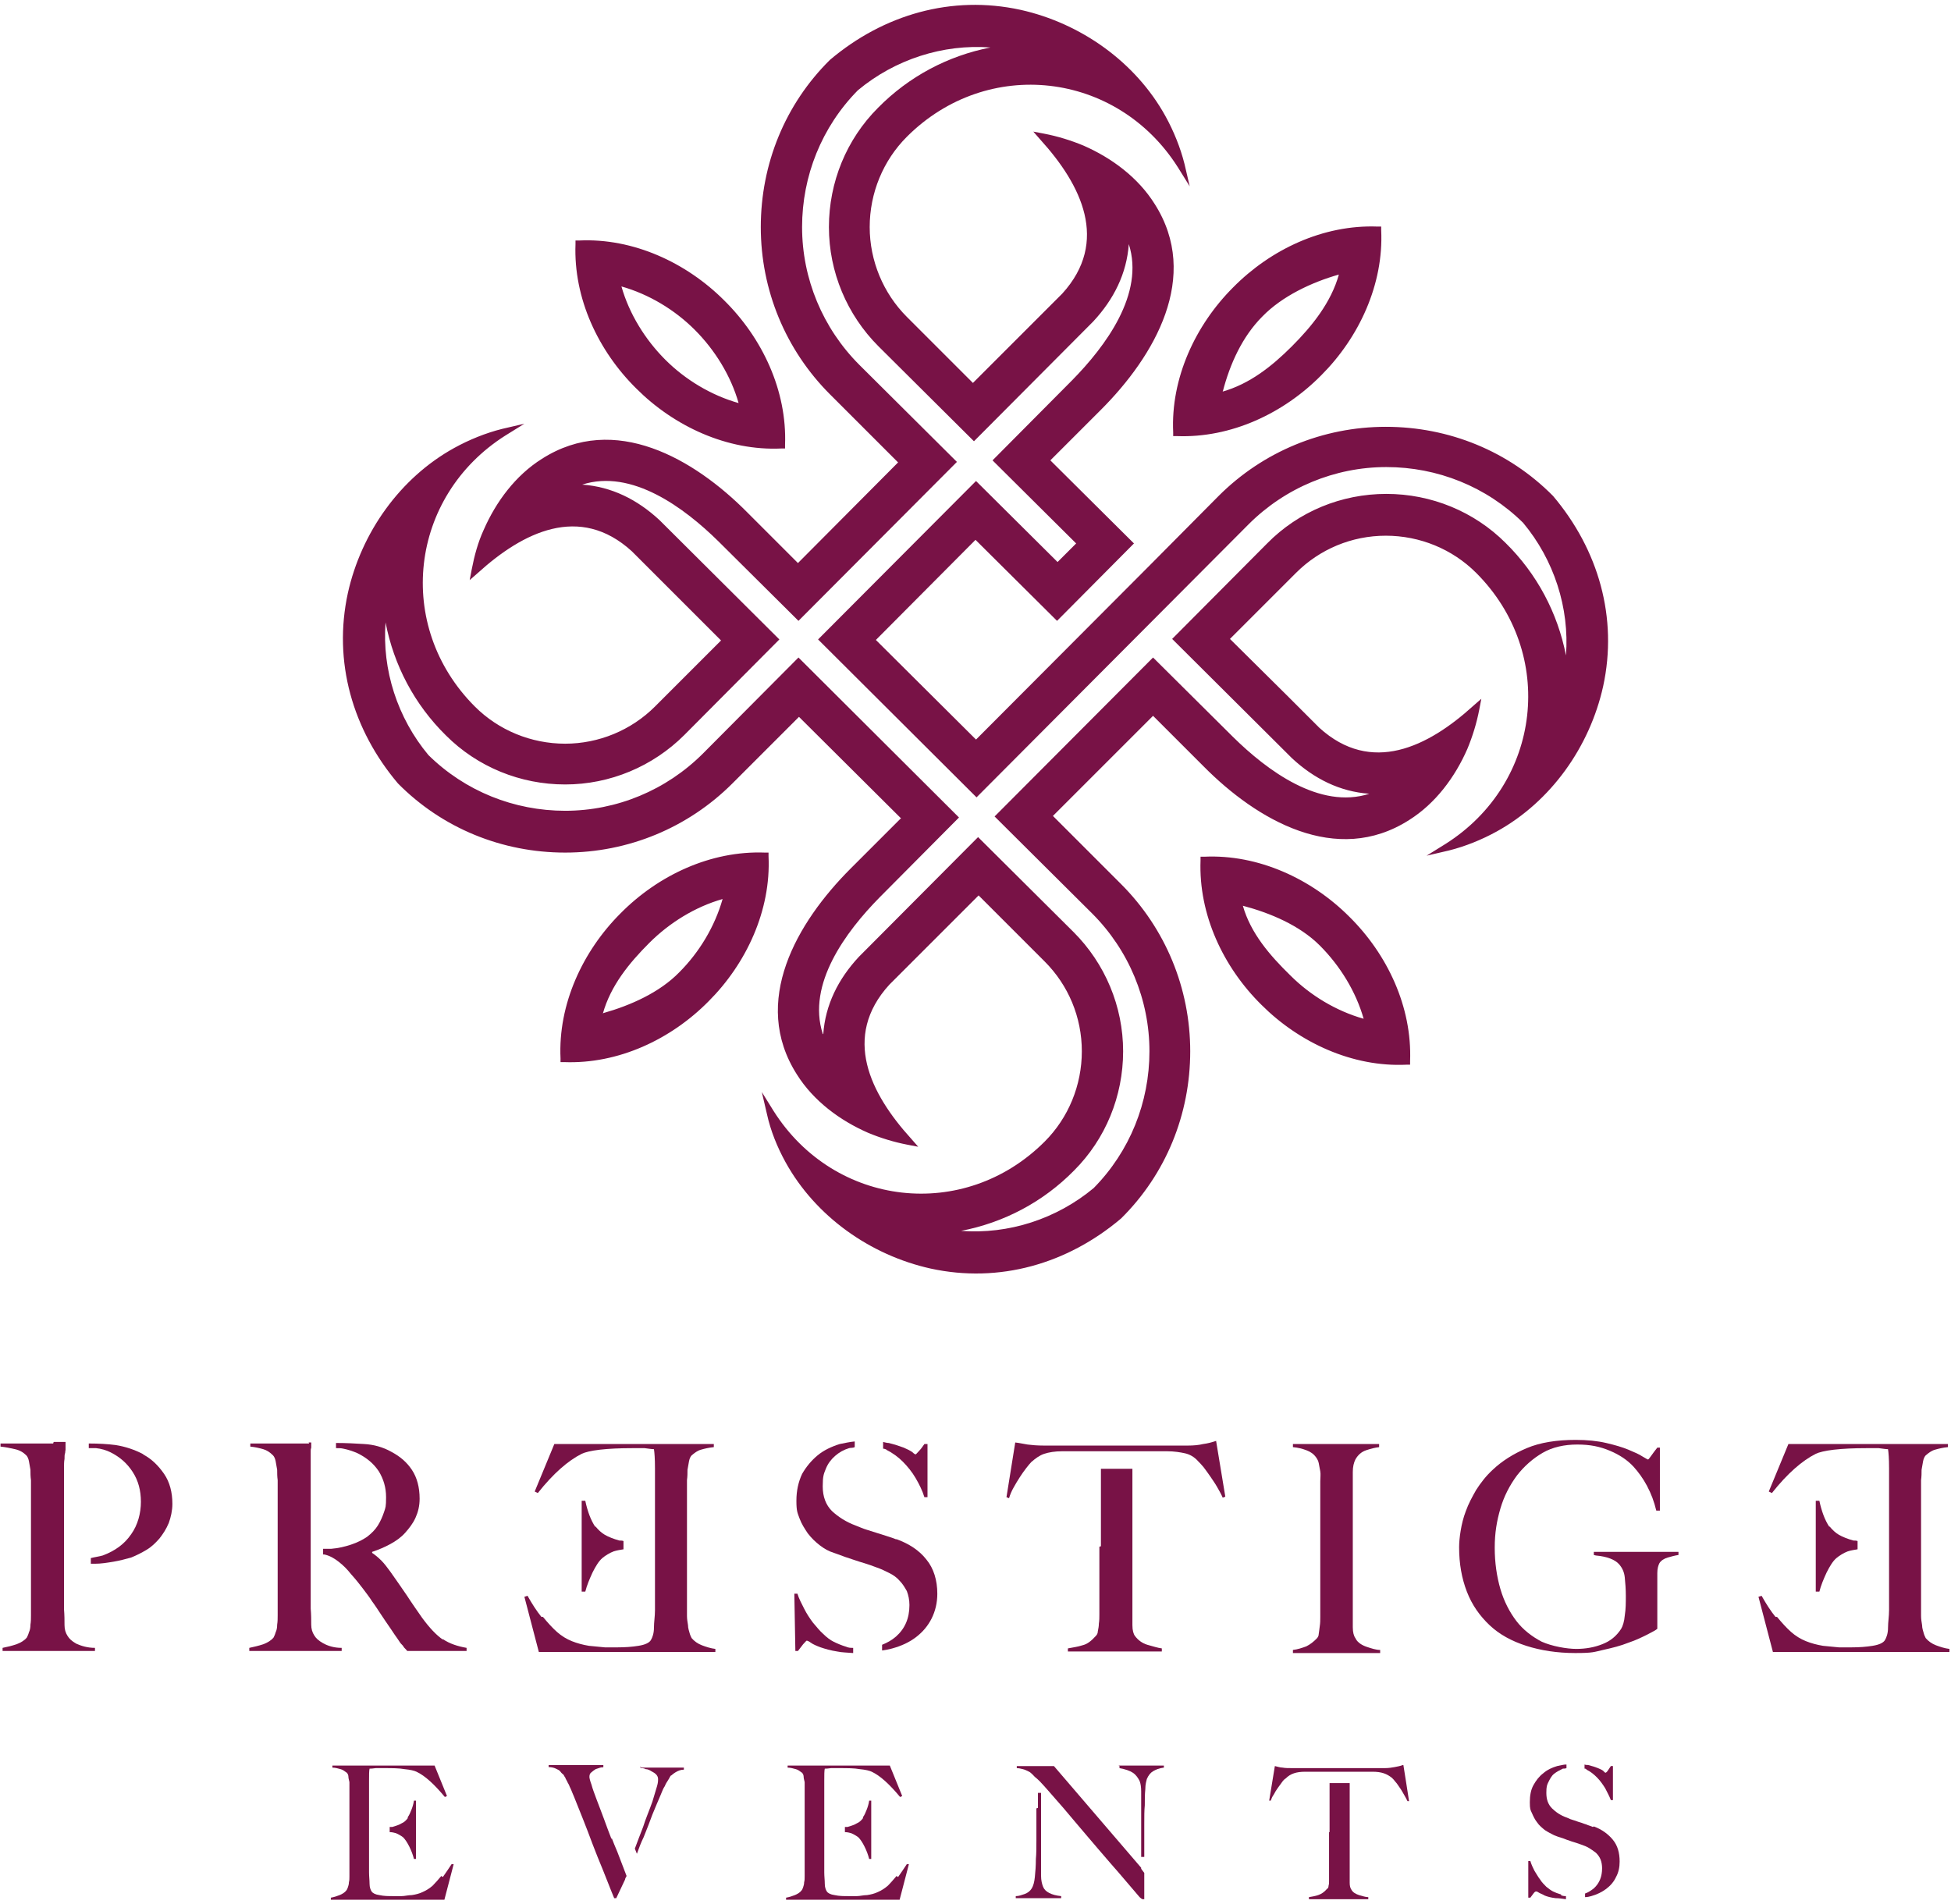 <svg width="378" height="369" viewBox="0 0 378 369" fill="none" xmlns="http://www.w3.org/2000/svg">
<path fill-rule="evenodd" clip-rule="evenodd" d="M159.501 200.401C159.901 194.701 162.401 189.701 166.401 185.401L166.601 185.201L189.501 162.201L208.001 180.601C214.101 186.701 217.601 195.001 217.601 203.701C217.601 212.401 214.201 220.701 208.101 226.801C202.101 232.901 194.501 236.901 186.201 238.501C195.401 239.201 204.701 236.201 211.901 230.201C218.901 223.101 222.701 213.601 222.701 203.701C222.701 193.701 218.701 184.101 211.601 177.001L192.701 158.201L223.401 127.401L238.901 142.801C245.501 149.301 255.701 156.901 265.301 153.801C259.601 153.401 254.601 150.901 250.301 146.901L250.101 146.701L227.101 123.801L245.501 105.301C251.601 99.101 259.901 95.701 268.601 95.701C277.301 95.701 285.601 99.101 291.701 105.201C297.801 111.201 301.801 118.801 303.401 127.001C304.101 117.801 301.101 108.501 295.101 101.301C288.001 94.301 278.501 90.501 268.601 90.501C258.601 90.501 249.001 94.501 241.901 101.601L189.201 154.501L158.501 123.901L189.101 93.201L204.901 108.901L208.501 105.301L192.301 89.201L207.701 73.701C214.201 67.101 221.801 56.901 218.701 47.301C218.301 53.001 215.801 58.001 211.801 62.301L211.601 62.501L188.701 85.501L170.201 67.101C164.101 61.001 160.601 52.701 160.601 44.001C160.601 35.301 164.001 27.001 170.101 20.901C176.101 14.801 183.701 10.801 191.901 9.201C182.701 8.501 173.401 11.501 166.201 17.501C159.201 24.601 155.401 34.101 155.401 44.001C155.401 54.001 159.401 63.601 166.501 70.701L185.401 89.501L154.701 120.301L139.201 104.901C132.601 98.401 122.401 90.801 112.801 93.901C118.501 94.301 123.501 96.801 127.801 100.801L128.001 101.001L151.001 123.901L132.601 142.401C126.501 148.501 118.201 152.001 109.501 152.001C100.801 152.001 92.501 148.601 86.401 142.501C80.301 136.501 76.301 128.901 74.701 120.601C74.001 129.801 77.001 139.101 83.001 146.301C90.101 153.301 99.601 157.101 109.501 157.101C119.501 157.101 129.101 153.101 136.201 146.001L154.701 127.401L185.801 158.401L170.401 173.901C163.901 180.501 156.301 190.701 159.401 200.301M236.801 75.901C242.101 74.401 246.401 71.001 250.301 67.101C254.201 63.201 257.901 58.601 259.401 53.201C254.101 54.701 248.401 57.401 244.601 61.301C240.701 65.201 238.301 70.501 236.901 75.901H236.801ZM116.901 196.301C122.201 194.801 127.801 192.301 131.601 188.401C135.501 184.501 138.501 179.501 140.001 174.201C134.701 175.701 129.701 178.801 125.801 182.701C121.901 186.601 118.301 191.001 116.801 196.401L116.901 196.301ZM143.101 78.101C141.601 72.801 138.501 67.801 134.601 63.901C130.701 60.001 125.701 57.001 120.401 55.501C121.901 60.801 125.001 65.801 128.901 69.701C132.801 73.601 137.801 76.601 143.101 78.101ZM240.801 175.501C242.301 180.801 246.001 185.101 250.001 189.001C253.901 192.901 258.901 195.901 264.201 197.401C262.701 192.101 259.601 187.101 255.701 183.201C251.801 179.301 246.101 176.901 240.801 175.501ZM174.601 158.601L154.801 138.901L141.901 151.801C133.301 160.401 121.701 165.201 109.501 165.201C97.301 165.201 85.701 160.501 77.101 151.801C68.301 141.401 64.501 128.201 67.401 114.901C70.001 103.201 77.501 92.601 88.001 86.801C90.901 85.201 94.101 83.901 97.301 83.101L101.601 82.101L97.901 84.401C79.301 96.201 76.401 121.301 92.001 136.901C96.601 141.501 102.901 144.101 109.501 144.101C116.001 144.101 122.301 141.501 126.901 136.901L139.701 124.101L122.401 106.801C112.301 97.601 101.301 103.101 92.601 111.001L91.001 112.401L91.401 110.301C91.901 107.701 92.601 105.101 93.701 102.701C96.101 97.201 99.901 92.101 105.001 88.901C119.101 79.901 134.501 88.901 144.801 99.301L154.601 109.101L174.001 89.601L160.801 76.401C152.201 67.801 147.401 56.201 147.401 44.001C147.401 31.801 152.101 20.201 160.801 11.601C171.201 2.801 184.401 -0.999 197.701 1.901C209.401 4.501 220.001 12.001 225.801 22.501C227.401 25.401 228.701 28.601 229.501 31.801L230.501 36.101L228.201 32.401C216.401 13.801 191.301 10.901 175.701 26.501C171.101 31.101 168.501 37.401 168.501 44.001C168.501 50.501 171.101 56.801 175.701 61.401L188.501 74.201L205.801 56.901C215.001 46.801 209.501 35.801 201.601 27.101L200.201 25.501L202.301 25.901C204.901 26.401 207.501 27.201 209.901 28.201C215.401 30.601 220.501 34.401 223.701 39.501C232.701 53.601 223.701 69.001 213.301 79.401L203.501 89.201L219.701 105.301L204.801 120.301L189.001 104.601L169.701 124.001L189.101 143.301L222.801 109.501L236.101 96.101C244.701 87.501 256.301 82.701 268.501 82.701C280.701 82.701 292.301 87.401 300.901 96.101C309.701 106.501 313.501 119.701 310.601 133.001C308.001 144.701 300.501 155.301 290.001 161.101C287.101 162.701 283.901 164.001 280.701 164.801L276.401 165.801L280.101 163.501C298.701 151.701 301.601 126.601 286.001 111.001C281.401 106.401 275.101 103.801 268.501 103.801C261.901 103.801 255.701 106.401 251.101 111.001L238.301 123.801L249.401 134.801L255.601 141.001C265.701 150.201 276.701 144.701 285.401 136.801L287.001 135.401L286.601 137.501C286.101 140.101 285.301 142.701 284.301 145.101C281.901 150.601 278.101 155.701 273.001 158.901C258.901 167.901 243.501 158.901 233.201 148.501L223.401 138.701L204.001 158.101L217.201 171.301C225.801 179.901 230.601 191.501 230.601 203.701C230.601 215.901 225.901 227.501 217.201 236.101C206.801 244.901 193.601 248.701 180.301 245.801C168.601 243.201 158.001 235.701 152.201 225.201C150.601 222.301 149.301 219.101 148.601 215.901L147.601 211.601L149.901 215.301C161.701 233.901 186.801 236.801 202.401 221.201C207.001 216.601 209.601 210.301 209.601 203.701C209.601 197.101 207.001 190.901 202.401 186.301L189.601 173.501L172.301 190.801C163.101 200.901 168.601 211.901 176.501 220.601L177.901 222.201L175.801 221.801C173.201 221.301 170.601 220.501 168.201 219.501C162.701 217.101 157.601 213.301 154.401 208.201C145.401 194.101 154.401 178.701 164.801 168.301L174.601 158.501V158.601ZM267.601 44.601C268.101 55.101 263.301 65.401 256.001 72.701C248.701 80.101 238.501 84.901 228.001 84.501H227.301V83.801C226.801 73.301 231.601 63.001 238.901 55.701C246.201 48.301 256.401 43.501 266.901 43.901H267.601V44.601ZM148.901 165.901C149.401 176.401 144.601 186.701 137.301 194.001C130.001 201.401 119.801 206.201 109.301 205.801H108.601V205.101C108.101 194.601 112.901 184.301 120.201 177.001C127.501 169.601 137.701 164.801 148.201 165.201H148.901V165.901ZM112.201 46.601C122.701 46.101 133.001 50.901 140.301 58.201C147.701 65.501 152.501 75.701 152.101 86.201V86.901H151.401C140.901 87.401 130.601 82.601 123.301 75.301C115.901 68.001 111.101 57.801 111.501 47.301V46.601H112.201ZM272.501 206.301C262.001 206.801 251.701 202.001 244.401 194.701C237.001 187.401 232.201 177.201 232.601 166.701V166.001H233.301C243.801 165.501 254.101 170.301 261.401 177.601C268.801 184.901 273.601 195.101 273.201 205.601V206.301H272.501Z" fill="#781246"/>
<path d="M105.2 313.301C106.1 314.401 107 315.401 107.9 316.201C108.8 317.001 109.8 317.601 110.8 318.001C111.8 318.401 112.9 318.701 114.1 318.901C115.2 319.001 116.2 319.101 117.2 319.201C118.2 319.201 119 319.201 119.6 319.201C121.1 319.201 122.5 319.101 123.7 318.901C125 318.701 125.8 318.301 126.1 317.801C126.4 317.301 126.7 316.501 126.7 315.401C126.7 314.301 126.9 313.201 126.9 312.001C126.9 311.601 126.9 311.201 126.9 310.601C126.9 310.101 126.9 309.501 126.9 308.901V307.001C126.9 306.401 126.9 305.801 126.9 305.301C126.9 304.201 126.9 303.201 126.9 302.201C126.9 301.201 126.9 301.901 126.9 301.701V296.301C126.9 295.801 126.9 295.301 126.9 294.601C126.9 293.601 126.9 292.401 126.9 291.001C126.9 288.501 126.9 286.401 126.9 284.501C126.9 282.601 126.8 281.401 126.7 280.801C126.3 280.801 125.7 280.701 124.9 280.601C124.1 280.601 123.3 280.601 122.5 280.601C120 280.601 118 280.701 116.2 280.901C114.5 281.101 113.3 281.401 112.7 281.701C110.1 283.001 107.2 285.501 104.2 289.301L103.6 289.001L107.4 279.801H138.3V280.401C137.3 280.501 136.5 280.701 135.8 280.901C135.1 281.101 134.6 281.501 134 282.001C133.8 282.201 133.6 282.601 133.5 283.101C133.4 283.601 133.3 284.201 133.2 284.801C133.2 285.401 133.2 286.101 133.1 286.801C133.1 287.501 133.1 288.201 133.1 288.901V299.801C133.1 300.801 133.1 301.901 133.1 303.001C133.1 304.101 133.1 305.201 133.1 306.301C133.1 307.401 133.1 308.301 133.1 309.201C133.1 310.101 133.1 310.801 133.1 311.301C133.1 311.901 133.1 312.501 133.1 313.101C133.1 313.701 133.2 314.301 133.3 314.901C133.3 315.501 133.5 316.001 133.6 316.401C133.7 316.801 133.9 317.201 134 317.401C134.5 318.001 135.2 318.501 136 318.801C136.8 319.101 137.7 319.401 138.6 319.501V320.101H104.4L101.6 309.401L102.2 309.201C103.1 310.801 104 312.201 104.9 313.301H105.2Z" fill="#781246"/>
<path d="M115.399 295.801C115.899 296.401 116.499 297.001 117.199 297.401C117.899 297.801 118.899 298.201 119.999 298.501C120.199 298.501 120.599 298.501 120.799 298.601V300.201C120.199 300.301 119.499 300.401 118.899 300.601C118.099 300.901 117.299 301.401 116.699 301.901C115.999 302.501 115.399 303.501 114.799 304.701C114.199 306.001 113.699 307.201 113.399 308.401H112.699V290.801H113.399C113.599 291.801 113.899 292.801 114.199 293.601C114.499 294.401 114.899 295.201 115.299 295.801H115.399Z" fill="#781246"/>
<path d="M164 319.101C163 318.801 162.1 318.401 161.5 318.101C160.9 317.801 160.2 317.301 159.5 316.601C158.8 316.001 158.2 315.201 157.5 314.401C156.9 313.601 156.3 312.701 155.8 311.701C155.3 310.701 154.8 309.801 154.5 308.801H153.9L154.1 319.901H154.6C154.9 319.501 155.2 319.101 155.6 318.601C156 318.201 156.2 317.901 156.3 317.901C156.4 317.901 156.7 318.001 157.1 318.301C157.5 318.601 158.2 318.901 159 319.201C159.9 319.501 160.9 319.801 162.2 320.001C163.1 320.201 164.2 320.201 165.3 320.301V319.301C164.8 319.301 164.3 319.301 163.8 319.001L164 319.101Z" fill="#781246"/>
<path d="M173.701 298.301C173.001 298.001 172.301 297.801 171.701 297.601C171.101 297.401 170.401 297.201 169.801 297.001C169.201 296.801 168.501 296.601 167.901 296.401C167.201 296.201 166.601 295.901 165.801 295.601C163.901 294.901 162.401 293.901 161.201 292.801C160.001 291.601 159.401 290.001 159.401 288.001C159.401 286.001 159.601 285.601 160.001 284.601C160.401 283.601 161.001 282.801 161.801 282.101C162.601 281.401 163.501 280.901 164.501 280.601C164.801 280.501 165.201 280.601 165.601 280.401V279.301C164.601 279.401 163.701 279.601 162.701 279.801C161.101 280.301 159.601 281.001 158.401 282.001C157.201 283.001 156.201 284.201 155.401 285.601C154.701 287.101 154.301 288.801 154.301 290.801C154.301 292.801 154.501 293.101 154.901 294.201C155.301 295.301 155.901 296.201 156.501 297.101C157.201 298.001 157.901 298.701 158.801 299.401C159.701 300.101 160.601 300.601 161.601 300.901C162.501 301.201 163.201 301.501 163.801 301.701C164.401 301.901 165.001 302.101 165.601 302.301C166.201 302.501 166.801 302.701 167.501 302.901C168.201 303.101 169.001 303.401 169.801 303.701C170.701 304.001 171.501 304.401 172.301 304.801C173.101 305.201 173.801 305.701 174.301 306.301C174.901 306.901 175.301 307.601 175.701 308.301C176.001 309.101 176.201 310.001 176.201 311.001C176.201 313.601 175.301 315.601 173.601 317.101C172.801 317.801 171.901 318.301 170.901 318.701V319.801C171.601 319.701 172.201 319.601 172.901 319.401C174.701 318.901 176.201 318.201 177.501 317.201C178.801 316.201 179.801 315.001 180.501 313.601C181.201 312.201 181.601 310.601 181.601 308.801C181.601 306.201 180.901 303.901 179.501 302.201C178.101 300.401 176.101 299.101 173.601 298.201L173.701 298.301Z" fill="#781246"/>
<path d="M171.7 280.902C172.9 281.502 174 282.302 174.9 283.202C175.8 284.102 176.7 285.202 177.4 286.402C178.1 287.602 178.7 288.802 179.1 290.102H179.7V279.802H179.1C178.8 280.202 178.5 280.702 178.1 281.102C177.7 281.502 177.5 281.802 177.4 281.802C177.3 281.802 177.1 281.702 176.8 281.402C176.4 281.102 175.8 280.802 175.1 280.502C174.3 280.202 173.4 279.902 172.2 279.602C171.9 279.602 171.5 279.502 171.1 279.402V280.702C171.3 280.702 171.6 280.802 171.8 280.902H171.7Z" fill="#781246"/>
<path d="M213 299.702V302.902C213 304.002 213 305.102 213 306.102C213 307.102 213 308.102 213 308.902C213 309.802 213 310.402 213 311.002C213 311.602 213 312.202 213 312.802C213 313.402 213 314.002 212.9 314.602C212.9 315.102 212.8 315.602 212.7 316.102C212.7 316.502 212.5 316.802 212.3 317.002C211.4 318.002 210.6 318.602 209.7 318.802C208.8 319.102 207.9 319.202 206.9 319.402V320.002H225.1V319.402C224.3 319.302 223.4 319.002 222.3 318.702C221.3 318.402 220.5 317.802 219.9 317.002C219.6 316.602 219.4 315.902 219.4 314.902C219.4 313.902 219.4 312.902 219.4 311.802V289.902C219.4 288.102 219.4 286.502 219.4 284.902C219.4 284.802 219.4 284.702 219.4 284.602H213.3V299.602L213 299.702Z" fill="#781246"/>
<path d="M235.6 279.202C234.7 279.502 233.9 279.702 233.1 279.802C232.3 280.002 231.3 280.102 230.1 280.102C228.7 280.102 227.4 280.102 226.3 280.102C225.2 280.102 224.1 280.102 223.1 280.102C222.1 280.102 221 280.102 219.9 280.102H209.3C208.3 280.102 207.2 280.102 206.1 280.102C205 280.102 203.7 280.102 202.3 280.102C200.9 280.102 199.9 280.002 199.1 279.902C198.4 279.802 197.6 279.602 196.7 279.502L195 290.102L195.5 290.302C195.7 289.602 196 288.902 196.4 288.202C196.8 287.502 197.2 286.802 197.6 286.202C198 285.602 198.4 285.002 198.8 284.502C199.2 284.002 199.5 283.602 199.8 283.302C200.6 282.602 201.4 282.002 202.3 281.702C203.2 281.402 204.4 281.202 205.8 281.202C206.5 281.202 207.1 281.202 207.7 281.202C208.2 281.202 208.7 281.202 209.2 281.202H211.7H221.7C222 281.202 222.4 281.202 222.7 281.202C223.2 281.202 223.7 281.202 224.3 281.202C224.8 281.202 225.4 281.202 226.1 281.202C227.5 281.202 228.7 281.402 229.6 281.602C230.5 281.802 231.4 282.302 232.1 283.102C232.4 283.402 232.8 283.802 233.2 284.302C233.6 284.802 234 285.402 234.5 286.102C234.9 286.702 235.4 287.402 235.8 288.102C236.2 288.802 236.6 289.502 236.9 290.202L237.4 290.002L235.6 279.102V279.202Z" fill="#781246"/>
<path d="M262.6 317.401C262.3 317.001 262.1 316.301 262.1 315.301C262.1 314.301 262.1 313.201 262.1 312.201V293.501C262.1 292.601 262.1 291.601 262.1 290.701C262.1 289.801 262.1 288.901 262.1 287.901C262.1 287.001 262.1 286.101 262.1 285.201C262.1 284.201 262.3 283.401 262.6 282.801C263.1 281.901 263.8 281.301 264.7 281.001C265.6 280.701 266.4 280.501 267.2 280.401V279.801H250.5V280.401C251.5 280.501 252.3 280.701 253.1 281.001C253.9 281.301 254.5 281.701 255 282.401C255.2 282.701 255.4 283.001 255.5 283.501C255.6 284.001 255.7 284.501 255.8 285.101C255.9 285.701 255.8 286.301 255.8 287.001V303.201C255.8 304.301 255.8 305.401 255.8 306.501C255.8 307.601 255.8 308.501 255.8 309.401C255.8 310.301 255.8 311.001 255.8 311.501C255.8 312.001 255.8 312.701 255.8 313.301C255.8 313.901 255.8 314.501 255.7 315.101C255.6 315.701 255.6 316.101 255.5 316.601C255.5 317.001 255.3 317.301 255.1 317.501C254.5 318.101 253.9 318.601 253.1 319.001C252.3 319.301 251.4 319.601 250.5 319.701V320.301H267.4V319.701C266.6 319.701 265.7 319.401 264.8 319.101C263.9 318.801 263.1 318.301 262.7 317.601L262.6 317.401Z" fill="#781246"/>
<path d="M309.199 301.4C311.399 301.6 312.899 302.2 313.699 303.1C314.299 303.8 314.699 304.6 314.799 305.7C314.899 306.7 314.999 307.9 314.999 309.2C314.999 310.5 314.999 311.8 314.799 313C314.699 314.2 314.399 315.1 314.099 315.6C313.199 317 311.999 318 310.399 318.6C308.899 319.2 307.199 319.5 305.399 319.5C303.599 319.5 300.699 319 298.699 318.1C296.799 317.1 295.099 315.8 293.799 314.1C292.499 312.4 291.399 310.3 290.699 307.9C289.999 305.5 289.599 302.8 289.599 299.9C289.599 297 289.999 294.7 290.699 292.3C291.399 289.9 292.499 287.8 293.899 285.9C295.299 284.1 296.999 282.6 298.899 281.5C300.799 280.4 303.099 279.9 305.599 279.9C308.099 279.9 309.999 280.3 311.899 281.1C313.799 281.9 315.299 282.9 316.499 284.2C317.399 285.2 318.299 286.4 319.099 287.9C319.899 289.4 320.499 291 320.899 292.7H321.599V280.5H321.099C320.599 281.1 320.199 281.7 319.899 282.1C319.599 282.5 319.399 282.8 319.299 282.8C319.199 282.8 318.899 282.6 318.199 282.2C317.599 281.8 316.699 281.4 315.499 280.9C314.299 280.4 312.899 280 311.199 279.6C309.499 279.2 307.499 279 305.299 279C301.599 279 298.399 279.5 295.799 280.6C293.199 281.7 290.999 283.1 289.199 284.8C287.899 286 286.899 287.3 285.999 288.7C285.199 290.1 284.499 291.4 283.999 292.8C283.499 294.1 283.199 295.4 282.999 296.6C282.799 297.8 282.699 298.9 282.699 299.8C282.699 303 283.199 305.8 284.199 308.4C285.199 311 286.699 313.1 288.599 314.9C290.499 316.7 292.899 318 295.699 318.9C298.499 319.8 301.699 320.3 305.199 320.3C308.699 320.3 308.799 320.1 310.599 319.7C312.399 319.3 313.999 318.9 315.499 318.3C316.999 317.8 318.199 317.2 319.199 316.7C320.199 316.2 320.899 315.8 321.099 315.6V307.4C321.099 306.5 321.099 305.7 321.099 304.8C321.099 303.9 321.299 303.3 321.499 302.9C321.799 302.4 322.399 302 323.099 301.8C323.799 301.6 324.499 301.4 325.199 301.3V300.7H308.799V301.3L309.199 301.4Z" fill="#781246"/>
<path d="M344.299 313.301C345.199 314.401 346.099 315.401 346.999 316.201C347.899 317.001 348.899 317.601 349.899 318.001C350.899 318.401 351.999 318.701 353.199 318.901C354.299 319.001 355.299 319.101 356.299 319.201C357.299 319.201 358.099 319.201 358.699 319.201C360.199 319.201 361.599 319.101 362.799 318.901C364.099 318.701 364.899 318.301 365.199 317.801C365.499 317.301 365.799 316.501 365.799 315.401C365.799 314.301 365.999 313.201 365.999 312.001C365.999 311.601 365.999 311.201 365.999 310.601C365.999 310.101 365.999 309.501 365.999 308.901C365.999 308.301 365.999 307.601 365.999 307.001V305.301C365.999 304.201 365.999 303.201 365.999 302.201C365.999 302.001 365.999 301.901 365.999 301.701V296.301C365.999 295.801 365.999 295.301 365.999 294.601C365.999 293.601 365.999 292.401 365.999 291.001C365.999 288.501 365.999 286.401 365.999 284.501C365.999 282.601 365.899 281.401 365.799 280.801C365.399 280.801 364.799 280.701 363.999 280.601C363.199 280.601 362.399 280.601 361.599 280.601C359.099 280.601 357.099 280.701 355.299 280.901C353.599 281.101 352.399 281.401 351.799 281.701C349.199 283.001 346.299 285.501 343.299 289.301L342.699 289.001L346.499 279.801H377.399V280.401C376.399 280.501 375.599 280.701 374.899 280.901C374.199 281.101 373.699 281.501 373.099 282.001C372.899 282.201 372.699 282.601 372.599 283.101C372.499 283.601 372.399 284.201 372.299 284.801C372.299 285.401 372.299 286.101 372.199 286.801C372.199 287.501 372.199 288.201 372.199 288.901V299.801C372.199 300.801 372.199 301.901 372.199 303.001C372.199 304.101 372.199 305.201 372.199 306.301C372.199 307.401 372.199 308.301 372.199 309.201C372.199 310.101 372.199 310.801 372.199 311.301C372.199 311.801 372.199 312.501 372.199 313.101C372.199 313.701 372.299 314.301 372.399 314.901C372.399 315.501 372.599 316.001 372.699 316.401C372.799 316.801 372.999 317.201 373.099 317.401C373.599 318.001 374.299 318.501 375.099 318.801C375.899 319.101 376.799 319.401 377.699 319.501V320.101H343.499L340.699 309.401L341.299 309.201C342.199 310.801 343.099 312.201 343.999 313.301H344.299Z" fill="#781246"/>
<path d="M354.499 295.801C354.999 296.401 355.599 297.001 356.299 297.401C356.999 297.801 357.999 298.201 359.099 298.501C359.299 298.501 359.699 298.501 359.899 298.601V300.201C359.299 300.301 358.599 300.401 357.999 300.601C357.199 300.901 356.399 301.401 355.799 301.901C355.099 302.501 354.499 303.501 353.899 304.701C353.299 306.001 352.799 307.201 352.499 308.401H351.799V290.801H352.499C352.699 291.801 352.999 292.801 353.299 293.601C353.599 294.401 353.999 295.201 354.399 295.801H354.499Z" fill="#781246"/>
<path d="M59.899 279.7C58.299 279.7 56.699 279.7 55.099 279.7C53.499 279.7 52.099 279.7 50.799 279.7H48.499V280.3C49.499 280.4 50.299 280.6 50.999 280.8C51.699 281 52.299 281.4 52.899 282C53.099 282.2 53.299 282.6 53.399 283.1C53.499 283.6 53.599 284.2 53.699 284.8C53.699 285.4 53.699 286.1 53.799 286.8C53.799 287.5 53.799 288.2 53.799 288.8V302.9C53.799 304 53.799 305.1 53.799 306.2C53.799 307.3 53.799 308.2 53.799 309.1C53.799 310 53.799 310.7 53.799 311.2C53.799 311.7 53.799 312.4 53.799 313C53.799 313.6 53.799 314.2 53.699 314.8C53.699 315.4 53.599 315.9 53.399 316.3C53.299 316.7 53.099 317.1 52.999 317.3C52.499 317.9 51.799 318.3 50.999 318.6C50.099 318.9 49.199 319.1 48.299 319.3V319.9H66.199V319.3C64.699 319.3 63.499 318.9 62.599 318.4C61.699 317.9 61.199 317.4 60.899 316.9C60.499 316.3 60.299 315.6 60.299 314.8C60.299 313.9 60.299 312.9 60.199 311.7C60.199 310.5 60.199 309 60.199 307.2V294C60.199 292.5 60.199 290.9 60.199 289.2C60.199 287.6 60.199 286.1 60.199 284.8C60.199 283.9 60.199 283.3 60.199 282.8C60.199 282.3 60.199 282 60.199 281.7C60.199 281.4 60.199 281.2 60.199 281.1C60.199 280.9 60.199 280.8 60.299 280.5V279.5H59.799L59.899 279.7Z" fill="#781246"/>
<path d="M85.8 317.698C84.5 316.798 83.2 315.398 81.8 313.498C80.9 312.198 79.9 310.798 78.8 309.098C77.7 307.498 76.6 305.898 75.6 304.498C75 303.698 74.5 302.998 73.9 302.398C73.3 301.798 72.7 301.298 72.1 300.898V300.698C73.3 300.298 74.5 299.798 75.6 299.198C76.7 298.598 77.7 297.898 78.5 296.998C79.3 296.098 80 295.198 80.5 294.098C81 292.998 81.3 291.798 81.3 290.398C81.3 288.198 80.8 286.298 79.8 284.798C78.8 283.298 77.5 282.198 75.8 281.298C74.2 280.398 72.4 279.898 70.5 279.798C68.9 279.698 67.1 279.598 65.1 279.598V280.598C65.6 280.598 66.1 280.598 66.5 280.698C67.5 280.898 68.4 281.198 69.3 281.598C71.1 282.498 72.4 283.598 73.4 285.098C74.3 286.598 74.8 288.198 74.8 290.098C74.8 291.998 74.7 292.098 74.4 292.998C74.1 293.898 73.7 294.798 73.2 295.598C72.7 296.398 72 297.098 71.1 297.798C70.2 298.398 69.2 298.898 68 299.298C66.8 299.698 65.5 299.998 64.2 300.098C63.7 300.098 63.2 300.098 62.6 300.098V301.198C62.6 301.198 62.7 301.198 62.8 301.198C63.8 301.398 64.7 301.898 65.6 302.598C66.5 303.298 67.3 304.098 68 304.998C68.9 305.998 69.7 306.998 70.3 307.798C70.9 308.598 71.6 309.498 72.1 310.298C72.7 311.098 73.2 311.898 73.8 312.798C74.4 313.698 75 314.598 75.7 315.598C76.3 316.498 76.7 317.098 77 317.498C77.3 317.898 77.5 318.298 77.7 318.498C77.9 318.698 78.1 318.898 78.2 319.098C78.3 319.298 78.6 319.498 78.9 319.898H90.4V319.298C88.7 318.998 87.1 318.498 85.8 317.598V317.698Z" fill="#781246"/>
<path d="M27.799 281.799C26.099 280.899 24.299 280.299 22.399 279.999C20.899 279.799 19.099 279.699 17.199 279.699V280.599C17.699 280.599 18.099 280.599 18.599 280.599C19.599 280.699 20.599 280.999 21.399 281.399C23.199 282.299 24.599 283.499 25.699 285.199C26.799 286.899 27.299 288.799 27.299 290.999C27.299 293.199 26.699 295.499 25.399 297.299C24.099 299.199 22.299 300.499 19.899 301.399C19.199 301.599 18.399 301.699 17.599 301.899V302.999C17.899 302.999 18.099 302.999 18.399 302.999C19.599 302.999 20.799 302.799 21.999 302.599C23.199 302.399 24.299 302.099 25.399 301.799C26.399 301.399 27.399 300.899 28.399 300.299C29.399 299.699 30.199 298.899 30.899 298.099C31.599 297.199 32.199 296.299 32.699 295.099C33.099 293.999 33.399 292.699 33.399 291.399C33.399 289.199 32.899 287.199 31.799 285.599C30.699 283.999 29.399 282.699 27.699 281.799H27.799Z" fill="#781246"/>
<path d="M10.3 279.698C9.2 279.698 8.1 279.698 7 279.698C5.9 279.698 4.9 279.698 3.9 279.698C3 279.698 2.1 279.698 1.4 279.698H0.1V280.298C1.1 280.398 2 280.598 2.9 280.798C3.8 280.998 4.5 281.398 5.1 281.998C5.3 282.198 5.5 282.598 5.6 283.098C5.7 283.598 5.8 284.198 5.9 284.798C5.9 285.398 5.9 286.098 6 286.798C6 287.498 6 288.198 6 288.798V302.898C6 303.998 6 305.098 6 306.198C6 307.298 6 308.198 6 309.098C6 309.998 6 310.698 6 311.198C6 311.698 6 312.398 6 312.998C6 313.598 6 314.198 5.9 314.798C5.9 315.398 5.8 315.898 5.6 316.298C5.5 316.698 5.3 317.098 5.2 317.298C4.7 317.898 4 318.298 3.2 318.598C2.3 318.898 1.5 319.098 0.5 319.298V319.898H18.4V319.298C16.9 319.298 15.7 318.898 14.8 318.498C13.9 317.998 13.4 317.498 13.1 316.998C12.7 316.398 12.5 315.698 12.5 314.898C12.5 313.998 12.5 312.998 12.4 311.798C12.4 311.198 12.4 310.598 12.4 309.998C12.4 309.498 12.4 308.898 12.4 308.198V305.998V294.998C12.4 293.198 12.4 291.398 12.4 289.498C12.4 287.598 12.4 286.098 12.4 284.698C12.4 283.798 12.4 283.198 12.5 282.698C12.5 282.198 12.5 281.898 12.6 281.598C12.7 281.298 12.6 281.098 12.7 280.998V279.398C12 279.398 11.2 279.398 10.4 279.398L10.3 279.698Z" fill="#781246"/>
<path d="M118.499 356.4C117.999 355.1 117.499 353.8 116.999 352.4C116.499 351 115.999 349.8 115.599 348.7C115.199 347.6 114.799 346.6 114.599 345.8C114.299 345 114.199 344.5 114.199 344.3C114.199 343.9 114.299 343.6 114.599 343.4C114.799 343.2 115.099 343 115.399 342.8C115.699 342.7 115.999 342.6 116.299 342.5C116.599 342.4 116.799 342.5 116.899 342.4V342H106.299V342.4C106.799 342.4 107.299 342.5 107.699 342.7C108.099 342.9 108.399 343 108.599 343.3C108.799 343.6 108.999 343.7 109.199 343.9C109.299 344.1 109.399 344.3 109.499 344.4C109.599 344.7 109.799 345 109.899 345.2C109.999 345.5 110.199 345.7 110.299 346C110.399 346.3 110.599 346.6 110.699 346.9C110.799 347.2 110.999 347.6 111.199 348.1C111.799 349.6 112.399 351.1 112.999 352.6C113.599 354.1 114.199 355.7 114.799 357.3C115.399 358.9 116.099 360.6 116.799 362.3C117.499 364 118.199 365.9 118.999 367.8H119.399L121.099 364.2C121.099 364 121.299 363.7 121.399 363.5L119.599 358.8C119.199 357.9 118.899 357.1 118.499 356.1V356.4Z" fill="#781246"/>
<path d="M124.098 342.199V342.599C124.398 342.599 124.798 342.599 125.098 342.799C125.498 342.799 125.898 342.999 126.198 343.199C126.598 343.399 126.898 343.599 127.098 343.799C127.298 343.999 127.498 344.299 127.498 344.699C127.498 345.099 127.498 345.399 127.298 346.099C127.098 346.799 126.798 347.799 126.398 349.099C125.798 350.799 125.098 352.399 124.598 353.999C123.998 355.499 123.498 356.899 122.998 358.199L123.398 359.199C123.798 358.099 124.198 356.999 124.698 355.999C125.298 354.499 125.898 352.999 126.398 351.599C126.998 350.199 127.498 348.899 127.998 347.799C128.298 347.099 128.498 346.499 128.798 346.099C128.998 345.599 129.198 345.299 129.398 344.999C129.598 344.699 129.698 344.499 129.798 344.299C129.898 344.099 129.998 343.999 130.098 343.999C130.098 343.999 130.398 343.699 130.898 343.399C131.398 343.099 131.898 342.899 132.498 342.899V342.499H124.198L124.098 342.199Z" fill="#781246"/>
<path d="M221.098 361.903L204.198 342.203H196.998V342.603C197.398 342.603 197.798 342.703 198.198 342.803C198.598 342.903 198.998 343.103 199.398 343.303C199.798 343.503 200.498 344.303 200.498 344.303C200.498 344.303 200.798 344.503 201.498 345.203C202.198 345.903 204.598 348.703 206.098 350.403C207.498 352.103 208.998 353.803 210.498 355.603C211.998 357.403 213.598 359.203 215.298 361.203C216.998 363.103 218.798 365.303 220.798 367.603C220.998 367.803 221.298 368.003 221.398 368.003C221.498 368.003 221.598 368.003 221.698 368.003C221.698 368.003 221.698 367.903 221.698 367.803V365.503C221.698 364.603 221.698 363.803 221.698 362.903L221.098 362.103V361.903Z" fill="#781246"/>
<path d="M200.799 350.402V352.102C200.799 353.702 200.799 355.202 200.799 356.602C200.799 358.002 200.799 359.202 200.699 360.202C200.699 361.602 200.599 362.702 200.499 363.702C200.399 364.702 200.199 365.402 199.899 365.902C199.599 366.402 199.099 366.802 198.499 367.002C197.899 367.202 197.399 367.402 196.799 367.402V367.802H205.599V367.402C204.599 367.302 203.899 367.102 203.299 366.802C202.699 366.502 202.299 366.102 202.099 365.602C201.899 365.102 201.699 364.402 201.699 363.402C201.699 362.402 201.699 361.302 201.699 360.102V347.402H201.099V350.302L200.799 350.402Z" fill="#781246"/>
<path d="M216.899 342.202V342.602C217.999 342.802 218.899 343.102 219.499 343.502C220.099 343.902 220.499 344.502 220.799 345.102C220.999 345.602 221.099 346.302 221.099 347.102C221.099 348.002 221.099 348.902 221.099 349.802V359.802H221.699C221.699 358.302 221.699 354.702 221.699 353.402C221.699 352.002 221.699 350.802 221.799 349.802C221.799 348.702 221.799 347.702 221.899 346.702C221.899 345.702 222.099 345.102 222.199 344.702C222.499 344.002 222.899 343.502 223.399 343.202C223.899 342.902 224.599 342.602 225.499 342.502V342.102H216.699L216.899 342.202Z" fill="#781246"/>
<path d="M173.699 363.502C173.099 364.202 172.599 364.802 171.999 365.402C171.399 365.902 170.799 366.302 170.099 366.602C169.499 366.902 168.699 367.102 167.999 367.202C167.299 367.202 166.599 367.402 165.999 367.402C165.399 367.402 164.799 367.402 164.399 367.402C163.399 367.402 162.599 367.402 161.699 367.202C160.899 367.102 160.399 366.802 160.199 366.502C159.999 366.202 159.799 365.702 159.799 365.002C159.799 364.302 159.699 363.602 159.699 362.802C159.699 362.602 159.699 362.302 159.699 361.902C159.699 361.602 159.699 361.202 159.699 360.802V356.502C159.699 356.402 159.699 356.302 159.699 356.202V352.702C159.699 352.402 159.699 352.102 159.699 351.602V349.302C159.699 347.702 159.699 346.302 159.699 345.102C159.699 343.902 159.699 343.102 159.799 342.702C159.999 342.702 160.399 342.702 160.999 342.602C161.499 342.602 162.099 342.602 162.599 342.602C164.199 342.602 165.499 342.602 166.599 342.802C167.699 342.902 168.499 343.102 168.899 343.302C170.599 344.102 172.399 345.802 174.399 348.202L174.799 348.002L172.399 342.102H152.599V342.502C153.199 342.502 153.799 342.702 154.199 342.802C154.599 342.902 154.999 343.202 155.399 343.502C155.499 343.602 155.699 343.902 155.699 344.202C155.699 344.502 155.799 344.902 155.899 345.302C155.899 345.702 155.899 346.102 155.899 346.602C155.899 347.102 155.899 347.502 155.899 347.902V357.002C155.899 357.702 155.899 358.402 155.899 359.102C155.899 359.802 155.899 360.402 155.899 361.002C155.899 361.602 155.899 362.002 155.899 362.402C155.899 362.802 155.899 363.202 155.899 363.602C155.899 364.002 155.899 364.402 155.799 364.702C155.799 365.102 155.699 365.402 155.599 365.702C155.499 366.002 155.399 366.202 155.299 366.302C154.999 366.702 154.499 367.002 153.999 367.202C153.499 367.402 152.899 367.602 152.299 367.702V368.102H174.299L176.099 361.202H175.699C175.099 362.102 174.499 363.002 173.999 363.702L173.699 363.502Z" fill="#781246"/>
<path d="M167.199 352.302C166.899 352.702 166.499 353.102 165.999 353.302C165.499 353.602 164.899 353.802 164.199 354.002C164.099 354.002 163.799 354.002 163.699 354.002V355.002C164.099 355.002 164.599 355.102 164.899 355.202C165.399 355.402 165.899 355.702 166.299 356.002C166.699 356.402 167.099 357.002 167.499 357.802C167.899 358.602 168.199 359.402 168.399 360.202H168.799V348.902H168.399C168.299 349.602 168.099 350.202 167.899 350.702C167.699 351.202 167.499 351.702 167.199 352.102V352.302Z" fill="#781246"/>
<path d="M85.5 363.502C84.9 364.202 84.4 364.802 83.8 365.402C83.2 365.902 82.6 366.302 81.9 366.602C81.3 366.902 80.5 367.102 79.8 367.202C79.1 367.202 78.4 367.402 77.8 367.402C77.2 367.402 76.6 367.402 76.2 367.402C75.2 367.402 74.4 367.402 73.5 367.202C72.7 367.102 72.2 366.802 72 366.502C71.8 366.202 71.6 365.702 71.6 365.002C71.6 364.302 71.5 363.602 71.5 362.802C71.5 362.602 71.5 362.302 71.5 361.902C71.5 361.602 71.5 361.202 71.5 360.802V356.502C71.5 356.402 71.5 356.302 71.5 356.202V352.702C71.5 352.402 71.5 352.102 71.5 351.602V349.302C71.5 347.702 71.5 346.302 71.5 345.102C71.5 343.902 71.5 343.102 71.6 342.702C71.8 342.702 72.2 342.702 72.8 342.602C73.3 342.602 73.9 342.602 74.4 342.602C76 342.602 77.3 342.602 78.4 342.802C79.5 342.902 80.3 343.102 80.7 343.302C82.4 344.102 84.2 345.802 86.2 348.202L86.6 348.002L84.2 342.102H64.4V342.502C65 342.502 65.6 342.702 66 342.802C66.4 342.902 66.8 343.202 67.2 343.502C67.3 343.602 67.5 343.902 67.5 344.202C67.5 344.502 67.6 344.902 67.7 345.302C67.7 345.702 67.7 346.102 67.7 346.602C67.7 347.102 67.7 347.502 67.7 347.902V357.002C67.7 357.702 67.7 358.402 67.7 359.102C67.7 359.802 67.7 360.402 67.7 361.002C67.7 361.602 67.7 362.002 67.7 362.402C67.7 362.802 67.7 363.202 67.7 363.602C67.7 364.002 67.7 364.402 67.6 364.702C67.6 365.102 67.5 365.402 67.4 365.702C67.3 366.002 67.2 366.202 67.1 366.302C66.8 366.702 66.3 367.002 65.8 367.202C65.3 367.402 64.7 367.602 64.1 367.702V368.102H86.1L87.9 361.202H87.5C86.9 362.102 86.3 363.002 85.8 363.702L85.5 363.502Z" fill="#781246"/>
<path d="M79 352.302C78.7 352.702 78.3 353.102 77.8 353.302C77.3 353.602 76.7 353.802 76 354.002C75.9 354.002 75.6 354.002 75.5 354.002V355.002C75.9 355.002 76.4 355.102 76.7 355.202C77.2 355.402 77.7 355.702 78.1 356.002C78.5 356.402 78.9 357.002 79.3 357.802C79.7 358.602 80 359.402 80.2 360.202H80.6V348.902H80.2C80.1 349.602 79.9 350.202 79.7 350.702C79.5 351.202 79.3 351.702 79 352.102V352.302Z" fill="#781246"/>
<path d="M257.5 355V357C257.5 357.7 257.5 358.4 257.5 359.1C257.5 359.8 257.5 360.4 257.5 360.9C257.5 361.4 257.5 361.9 257.5 362.2C257.5 362.5 257.5 363 257.5 363.4C257.5 363.8 257.5 364.2 257.5 364.5C257.5 364.8 257.5 365.1 257.4 365.4C257.4 365.7 257.3 365.9 257.1 366C256.6 366.6 256 367 255.4 367.2C254.8 367.4 254.2 367.5 253.6 367.6V368H265.1V367.6C264.6 367.6 264 367.4 263.3 367.2C262.7 367 262.1 366.7 261.8 366.1C261.6 365.8 261.5 365.4 261.5 364.8C261.5 364.2 261.5 363.5 261.5 362.8V348.9C261.5 347.8 261.5 346.7 261.5 345.7C261.5 345.7 261.5 345.6 261.5 345.5H257.6V355H257.5Z" fill="#781246"/>
<path d="M271.8 342C271.3 342.2 270.7 342.3 270.2 342.4C269.7 342.5 269 342.6 268.3 342.6C267.4 342.6 266.6 342.6 265.9 342.6C265.2 342.6 264.5 342.6 263.8 342.6C263.1 342.6 262.5 342.6 261.7 342.6H255C254.3 342.6 253.7 342.6 252.9 342.6C252.2 342.6 251.4 342.6 250.5 342.6C249.6 342.6 249 342.6 248.5 342.5C248 342.5 247.5 342.3 247 342.2L245.9 348.9H246.2C246.3 348.6 246.5 348.1 246.8 347.7C247 347.3 247.3 346.8 247.6 346.4C247.9 346 248.1 345.7 248.4 345.3C248.6 345 248.9 344.7 249.1 344.6C249.6 344.1 250.1 343.8 250.7 343.6C251.3 343.4 252 343.3 252.9 343.3C253.3 343.3 253.7 343.3 254.1 343.3C254.4 343.3 254.8 343.3 255.1 343.3H256.7H263.1C263.3 343.3 263.6 343.3 263.7 343.3C264 343.3 264.4 343.3 264.7 343.3C265 343.3 265.4 343.3 265.9 343.3C266.8 343.3 267.5 343.4 268.1 343.6C268.7 343.8 269.2 344.1 269.7 344.5C269.9 344.7 270.1 344.9 270.4 345.3C270.7 345.6 270.9 346 271.2 346.4C271.5 346.8 271.7 347.2 272 347.7C272.3 348.2 272.5 348.6 272.7 349H273C273 348.9 271.9 342 271.9 342H271.8Z" fill="#781246"/>
<path d="M302.5 367.098C301.8 366.898 301.3 366.698 300.9 366.498C300.5 366.298 300.1 365.998 299.6 365.598C299.2 365.198 298.7 364.698 298.4 364.198C298 363.698 297.7 363.098 297.3 362.498C297 361.898 296.7 361.298 296.5 360.598H296.1V367.698H296.5C296.7 367.398 296.9 367.198 297.1 366.898C297.3 366.598 297.5 366.498 297.6 366.498C297.7 366.498 297.8 366.498 298.1 366.698C298.4 366.898 298.8 366.998 299.3 367.298C299.8 367.498 300.5 367.698 301.4 367.798C302 367.798 302.7 367.898 303.4 367.998V367.398C303.1 367.398 302.8 367.398 302.4 367.198L302.5 367.098Z" fill="#781246"/>
<path d="M308.6 353.998C308.2 353.798 307.7 353.698 307.3 353.498C306.9 353.398 306.5 353.198 306.1 353.098C305.7 352.998 305.3 352.798 304.9 352.698C304.5 352.598 304 352.398 303.6 352.198C302.4 351.798 301.4 351.098 300.7 350.398C299.9 349.598 299.6 348.598 299.6 347.398C299.6 346.198 299.7 345.898 300 345.298C300.3 344.698 300.6 344.098 301.1 343.698C301.6 343.298 302.2 342.998 302.8 342.698C303 342.698 303.3 342.698 303.5 342.598V341.898C302.9 341.898 302.3 342.098 301.7 342.198C300.7 342.498 299.8 342.898 299 343.598C298.2 344.198 297.6 344.998 297.1 345.898C296.6 346.798 296.4 347.898 296.4 349.198C296.4 350.498 296.5 350.698 296.8 351.298C297.1 351.998 297.4 352.598 297.8 353.098C298.2 353.698 298.7 354.098 299.3 354.598C299.9 354.998 300.5 355.298 301.1 355.598C301.6 355.798 302.1 355.998 302.5 356.098C302.9 356.198 303.3 356.398 303.6 356.498C304 356.598 304.4 356.798 304.8 356.898C305.2 356.998 305.7 357.198 306.3 357.398C306.9 357.598 307.4 357.798 307.9 358.098C308.4 358.398 308.8 358.698 309.2 358.998C309.6 359.398 309.9 359.798 310.1 360.298C310.3 360.798 310.4 361.398 310.4 361.998C310.4 363.598 309.9 364.898 308.8 365.898C308.3 366.298 307.7 366.698 307.1 366.898V367.598C307.5 367.598 308 367.498 308.3 367.398C309.4 367.098 310.4 366.598 311.2 365.998C312 365.398 312.7 364.598 313.1 363.698C313.6 362.798 313.8 361.798 313.8 360.698C313.8 358.998 313.4 357.598 312.5 356.498C311.6 355.398 310.4 354.498 308.8 353.898L308.6 353.998Z" fill="#781246"/>
<path d="M307.4 342.898C308.2 343.298 308.8 343.798 309.4 344.398C310 344.998 310.5 345.698 311 346.498C311.4 347.298 311.8 347.998 312.1 348.798H312.5V342.198H312.1C311.9 342.498 311.7 342.798 311.5 343.098C311.3 343.398 311.1 343.498 311.1 343.498C311.1 343.498 310.9 343.498 310.7 343.198C310.5 342.998 310.1 342.798 309.6 342.598C309.1 342.398 308.5 342.198 307.7 341.998C307.5 341.998 307.2 341.998 307 341.898V342.698C307.1 342.698 307.3 342.698 307.4 342.898Z" fill="#781246"/>
</svg>
